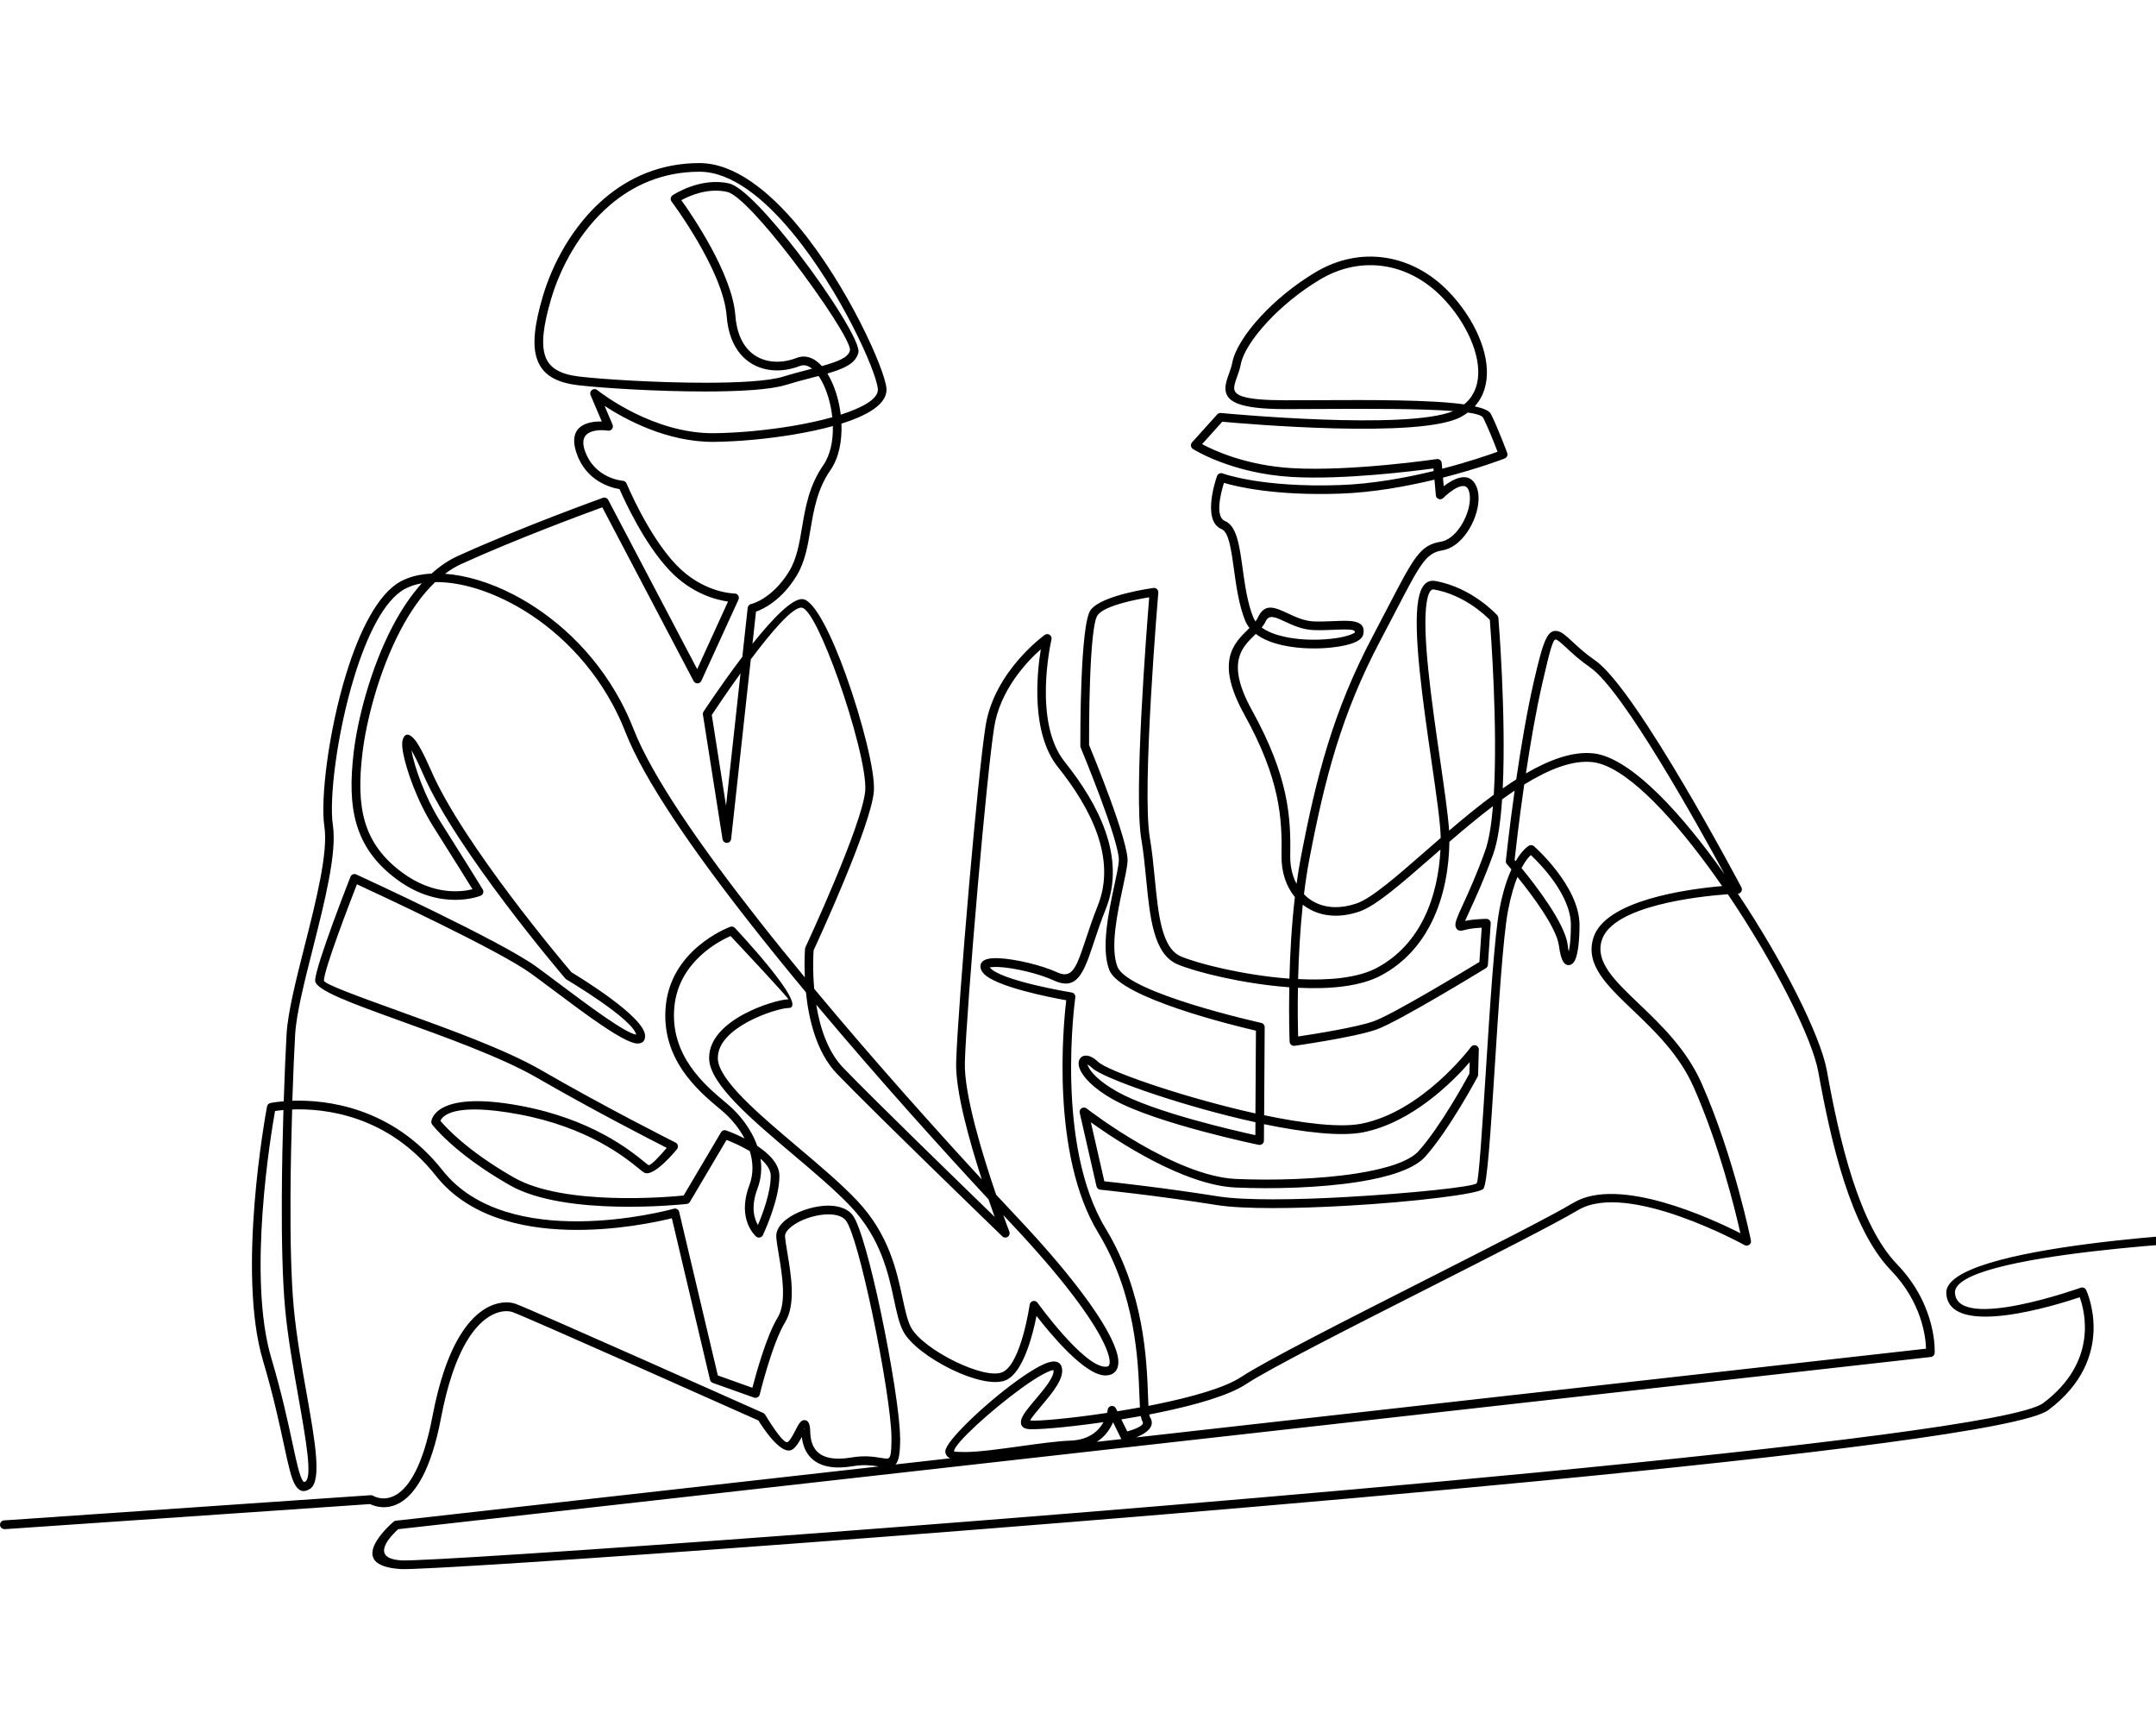 <?xml version="1.0" encoding="UTF-8"?> <svg xmlns="http://www.w3.org/2000/svg" xmlns:xlink="http://www.w3.org/1999/xlink" fill="none" height="151" viewBox="0 0 188 151" width="188"><clipPath id="a"><path d="m0 0h188v151h-188z"></path></clipPath><g clip-path="url(#a)"><path d="m.404 133.309c-.208.013-.389-.144-.403-.352-.013-.21.145-.391.354-.404l31.971-2.197c.086-.005.168.018.234.062.246.141 3.49 1.815 5.154-6.954.284-1.494.616-2.77.978-3.856.943-2.828 2.1-4.379 3.166-5.2 1.125-.865 2.167-.939 2.793-.821.095.019.185.044.266.07 1.122.374 21.577 9.506 21.636 9.531.074.034.132.088.171.152.004.007 1.569 2.645 1.965 2.38.226-.151.485-.655.694-1.063.237-.463.43-.839.753-.845.319-.005.502.271.514.997.004.196.02.389.053.577.089.526.303.98.688 1.291.395.322.986.508 1.827.494.313-.005.662-.04 1.051-.106 1.118-.19 1.933-.06 2.526.036.221.035.408.065.554.065.29 0 .385-.313.385-1.802 0-1.856-.764-6.582-1.675-10.887-.814-3.849-1.731-7.336-2.302-8.069-.344-.443-1.059-.582-1.852-.523-.518.037-1.063.161-1.567.344-.498.182-.954.42-1.301.69-.371.288-.603.598-.581.876.028.386.114.902.211 1.484.317 1.894.745 4.451-.206 6.001-1.129 1.842-2.21 6.285-2.213 6.298-.048.204-.253.329-.456.279-.013-.003-.026-.007-.037-.011v.002l-3.6-1.282c-.126-.045-.215-.15-.243-.272l-3.327-14.082c-2.352.583-15.016 3.331-20.579-3.708-4.205-5.32-9.753-5.881-12.531-5.778-.073 2.354-.131 4.995-.144 7.589-.019 3.653.051 7.217.29 9.756.226 2.393.693 5.035 1.118 7.439.736 4.154 1.349 7.621.295 8.291-.537.342-.932.233-1.273-.303-.363-.57-.617-1.751-1-3.531-.394-1.83-.927-4.308-1.832-7.36-2.29-7.712.224-21.435.351-22.112.018-.161.136-.298.304-.332.005-.001.43-.092 1.156-.15.081-2.451.175-4.534.249-5.844.105-1.891.819-4.718 1.566-7.665 1.008-3.979 2.073-8.186 1.731-10.441-.359-2.372.355-8.295 1.906-13.329 1.143-3.712 2.755-6.967 4.757-8.05.176-.094.361-.18.553-.254.63-.246 1.349-.387 2.136-.425.701-.634 1.458-1.156 2.276-1.527 5.504-2.508 12.639-5.069 12.659-5.077.18-.063.377.016.463.18l7.757 14.755 2.69-5.891c-.997-.139-3.148-.667-5.077-2.692-2.237-2.345-3.982-6.191-4.383-7.112-.725-.117-2.927-.674-3.756-3.157-.823-2.473 1.131-2.759 2.208-2.74l-.977-2.295c-.082-.192.008-.414.2-.496.141-.061.3-.029.406.071.346.274 4.899 3.8 10.173 3.743 1.021-.011 2.167-.073 3.358-.184 2.363-.219 4.891-.63 6.94-1.208-.019-.175-.042-.35-.07-.523-.155-.962-.448-1.871-.83-2.588-.094-.176-.192-.339-.295-.488-.192.051-.392.102-.595.155-.708.184-1.481.386-2.294.636-1.348.414-4.044.562-7.002.562-4.201 0-8.962-.296-11.092-.548-1.959-.233-3.097-.936-3.562-2.257-.441-1.25-.227-3.031.498-5.487.815-2.769 2.564-6.145 5.373-8.541 2.135-1.821 4.88-3.079 8.289-3.079 3.034 0 6.071 2.429 8.691 5.601 4.262 5.161 7.457 12.355 7.611 14.026.004.039.005.079.007.121.013 1.249-1.601 2.239-3.921 2.964l-.011.004c.063 1.485-.21 2.972-.959 4.055-1.15 1.661-1.452 3.457-1.736 5.148-.249 1.478-.483 2.882-1.244 4.11-1.314 2.124-2.895 2.861-3.511 3.08l-.307 2.802c1.711-2.142 3.49-4.014 4.399-3.893 1.018.134 2.511 3.157 3.765 6.658 1.394 3.894 2.555 8.424 2.421 10.099-.24 2.985-4.847 12.981-5.252 13.855-.023.308-.101 1.664.051 3.361 5.191 6.234 10.607 12.272 14.612 16.614-1.095-3.38-2.305-7.717-2.236-10.195.065-2.335.569-9.063 1.139-15.576.511-5.848 1.078-11.544 1.427-13.759.757-4.796 5.142-7.928 5.155-7.937.169-.122.406-.085.529.085.071.098.089.219.058.327-.098.439-1.575 7.235 1.151 10.642 1.488 1.86 2.822 3.942 3.57 6.107.76 2.201.916 4.487.024 6.716-.428 1.071-.749 2.038-1.028 2.876-.281.851-.521 1.573-.782 2.139-.616 1.34-1.324 1.874-2.725 1.23-1.304-.599-3.486-1.114-4.831-1.173-.32-.013-.582-.001-.757.042.95 1.169 7.13 2.179 7.147 2.182.206.034.346.226.313.432-.037.276-1.768 12.869 2.634 20.125 3.374 5.563 3.593 11.47 3.707 14.571.014.343.025.649.038.912.234-.046.467-.092.698-.14 3.086-.631 5.969-1.441 7.38-2.375 2.092-1.384 9.264-5.019 16.061-8.465 5.579-2.829 10.906-5.529 12.938-6.737 3.966-2.358 12.08 1.416 14.54 2.666-.459-2.036-1.835-7.675-4.078-12.744-1.259-2.848-3.434-4.924-5.296-6.701-2.315-2.209-4.173-3.982-3.444-6.316 1.025-3.281 8.209-4.246 11.223-4.508-.385-.553-.774-1.101-1.165-1.636-3.584-4.894-7.429-8.868-10.135-9.171-1.754-.196-3.815.632-5.956 1.953-.467 3.234-.765 5.907-.838 6.578.026.029.057.066.092.108.523-.899.983-1.242 1.122-1.329.14-.102.338-.098.473.021.011.011 3.973 3.468 3.973 6.874 0 1.464-.153 2.487-.353 2.974-.098.238-.227.395-.382.467-.253.116-.478.048-.665-.215-.158-.222-.299-.687-.392-1.409-.203-1.587-2.351-4.444-3.621-6.012-.287.713-.576 1.663-.818 2.923-.435 2.271-.826 8.401-1.176 13.902-.335 5.259-.633 9.949-.976 10.368-.368.449-6.1 1.151-11.955 1.478-4.412.248-8.928.311-11.28-.063-5.357-.851-10.152-1.338-10.167-1.34-.166-.016-.296-.137-.332-.292l-1.464-6.406c-.047-.205.081-.408.284-.453.121-.028.241.005.328.078.326.252 7.695 5.902 13.014 6.136 3.124.137 7.219.041 10.552-.485 2.496-.394 4.544-1.019 5.379-1.952 1.89-2.11 4.093-6.134 4.421-6.742l.029-1.002c-1.454 1.672-4.994 5.255-9.28 6.112-1.943.389-5.186.011-8.656-.706l-.008 1.412c.001.032-.002.065-.008.097-.044.204-.244.336-.448.293-.026-.005-8.902-1.842-12.676-3.944-1.804-1.005-2.666-2.015-2.927-2.672-.11-.279-.128-.523-.071-.713.084-.274.287-.435.581-.451.285-.016.675.148 1.093.546.795.761 6.784 2.869 12.695 4.262.341.081.681.158 1.019.233l.044-7.215c-1.86-.432-11.833-2.846-12.785-5.288-.738-1.89-.055-5.073.44-7.382.192-.896.355-1.655.389-2.119.116-1.618-3.317-9.872-3.328-9.896-.023-.055-.031-.113-.028-.168-.003-.549-.037-10.568.899-11.826.981-1.318 5.458-1.917 5.47-1.918.207-.028.398.117.427.324.003.028.003.055.001.082h.002c-.004.048-1.461 17.16-.738 21.382.194 1.13.313 2.335.428 3.517.307 3.145.596 6.096 2.276 6.816 1.453.622 5.464 1.644 9.467 1.94.053-2.119.185-4.629.475-7.115-.373-.453-.662-.982-.86-1.565-.211-.625-.317-1.315-.304-2.039.029-1.623 0-3.289-.428-5.253-.426-1.965-1.253-4.235-2.821-7.066-2.543-4.6-.942-6.165.341-7.423.039-.037.078-.075.116-.113-.159-.198-.289-.414-.384-.651-.545-1.363-.768-2.978-.969-4.431-.243-1.766-.451-3.273-1.083-3.535-1.801-.751-.399-4.616-.395-4.626l.002-.004c.072-.197.29-.297.487-.225.009.003 3.349 1.257 10.229 1.014 2.849-.1 5.75-.634 8.172-1.225l-.02-.224c-1.615.219-7.851 1.008-12.372.741-5.284-.311-8.59-2.431-8.599-2.437-.178-.112-.23-.345-.118-.522.01-.019.024-.036.038-.051l-.001-.002 2.197-2.44c.089-.098.218-.14.342-.121.657.063 16.161 1.511 20.237-.169-2.844-.226-7.529-.204-11.672-.185-1.188.007-2.337.012-2.95.012-4.266 0-5.24-.724-5.24-1.823 0-.401.147-.815.306-1.259.111-.314.23-.644.29-.967.203-1.083 1.119-2.56 2.498-4.048 1.257-1.352 2.906-2.729 4.757-3.834 1.955-1.167 4.052-1.567 6.057-1.271 2.038.301 3.978 1.318 5.577 2.98.809.843 1.532 1.819 2.093 2.838.709 1.29 1.164 2.658 1.217 3.927.053 1.214-.259 2.335-1.057 3.217.768.168 1.27.385 1.411.667.621 1.24 1.419 3.388 1.421 3.393.073.195-.027.411-.221.485v.002c-.011.004-2.224.859-5.381 1.669l.067.747c.8-.615 2.216-1.417 2.842.005.075.169.127.356.16.557.132.814-.096 1.85-.555 2.764-.462.92-1.166 1.733-1.987 2.093-.188.084-.386.142-.59.176-1.422.229-1.91 1.167-4.067 5.314-.366.702-.78 1.499-1.331 2.543-1.698 3.212-2.91 6.228-3.864 9.308-.955 3.086-1.653 6.247-2.323 9.746-.19.993-.346 2.026-.472 3.067.125.129.258.25.401.359.61.469 1.381.749 2.279.767.582.011 1.221-.09 1.905-.323 1.29-.436 3.453-2.323 5.971-4.521.445-.389.901-.787 1.367-1.189-.012-1.23-.379-3.764-.802-6.681-.736-5.082-1.639-11.316-1.154-14.068.206-1.165.668-1.797 1.487-1.653 3.239.572 5.394 2.981 5.401 2.988.058.065.09.144.097.225h.001c.003.032.69 8.457.378 14.87.395-.274.787-.538 1.179-.787.405-2.772.929-5.914 1.539-8.556.811-3.515 1.174-4.576 2.087-4.367.379.087.751.433 1.278.923.489.452 1.124 1.041 1.979 1.631 3.617 2.494 12.724 19.733 12.75 19.782.025.048.041.103.043.161.008.206-.148.378-.351.393 3.955 5.914 7.214 12.396 7.759 15.42.546 3.036 1.244 6.406 2.23 9.455.976 3.016 2.23 5.71 3.893 7.433 3.532 3.658 3.279 7.714 3.279 7.726-.01.189-.156.337-.338.357l-133.643 15.013c-.477.429-2.68 2.549.305 2.72 2.716.155 57.752-3.701 98.867-7.654 23.372-2.248 42.209-4.514 44.272-6.059 4.802-3.603 3.625-8.023 3.184-9.229-1.926.65-11.386 3.638-11.634-.331-.269-4.292 24.818-5.401 24.89-5.404.209-.009.385.154.395.362.009.209-.154.385-.362.395-.07.003-24.386 1.084-24.166 4.603.212 3.396 10.935-.446 10.966-.457.183-.065.387.019.47.198.008.017 2.815 5.889-3.29 10.468-2.19 1.641-21.164 3.947-44.653 6.207-41.144 3.957-96.254 7.814-98.981 7.658-5.007-.287-1.038-3.807-.69-4.107.059-.06.137-.1.227-.11l42.099-4.729c-.535-.086-1.262-.191-2.228-.027-.42.071-.807.108-1.164.114-1.035.018-1.786-.232-2.316-.663-.542-.44-.838-1.053-.958-1.754-.013-.081-.024-.164-.034-.248-.225.427-.492.877-.811 1.09-.956.638-2.631-1.964-2.974-2.521-1.577-.704-20.424-9.113-21.456-9.456-.046-.016-.102-.031-.169-.043-.475-.09-1.282-.024-2.19.674-.966.744-2.023 2.179-2.91 4.839-.35 1.05-.672 2.292-.951 3.758-1.752 9.225-5.494 7.859-6.189 7.516l-31.865 2.189zm69.744-8.739c-.04 0-.053.019-.054.051.078-.036.133-.052.054-.051zm8.345.796c0 1.325-.11 1.995-.405 2.309l4.76-.534c-.268-.131-.416-.332-.416-.616 0-.849 3.43-4.111 6.203-6.119.727-.526 1.411-.973 1.98-1.274.632-.335 1.156-.496 1.497-.409.224.058.378.196.455.422.32.961-.798 2.283-1.745 3.405-.451.534-.858 1.017-.993 1.298.755.061 3.502-.184 6.709-.667.04-.166.051-.269.051-.271h.001c.015-.122.089-.235.208-.295.187-.093.414-.016.507.173l.125.253c.648-.104 1.309-.217 1.971-.339-.019-.299-.031-.642-.046-1.027-.112-3.033-.327-8.811-3.597-14.206-4.142-6.826-3.039-18.11-2.783-20.262-1.378-.246-6.286-1.194-7.255-2.392-.155-.191-.227-.374-.229-.546-.003-.343.222-.556.617-.659.25-.066.592-.086.991-.069 1.423.062 3.732.607 5.111 1.24.864.397 1.316.035 1.725-.856.245-.534.477-1.235.752-2.061.285-.86.614-1.85 1.043-2.921.815-2.041.667-4.149-.037-6.188-.716-2.074-2.005-4.081-3.445-5.883-2.354-2.942-1.844-8.078-1.491-10.266-1.238 1.102-3.551 3.546-4.064 6.794-.343 2.171-.907 7.854-1.419 13.708-.57 6.524-1.076 13.237-1.139 15.531-.077 2.782 1.554 8.091 2.725 11.521.68.734 1.309 1.404 1.87 1.999 4.449 4.718 7.053 8.264 8.149 10.5.381.776.588 1.408.632 1.893.055.606-.128 1.02-.529 1.233-.177.093-.39.137-.638.13-1.8-.052-4.761-3.637-5.961-5.188-.313 1.591-1.13 4.871-2.623 5.58-.989.468-2.906-.011-4.727-.887-1.881-.902-3.698-2.235-4.282-3.371-.358-.694-.556-1.621-.79-2.712-.491-2.297-1.145-5.349-3.756-8.124-1.338-1.422-3.204-3-5.073-4.579-3.6-3.045-7.208-6.096-7.294-8.295v-.004c-.001-.058-.003-.094-.003-.11 0-1.678 1.434-2.95 3.02-3.804 1.531-.826 3.233-1.27 3.831-1.294.04-.001.056-.001.058-.001.136 0-4.113-4.531-5.04-5.518-.944.409-4.493 2.197-4.895 6.12-.439 4.275 2.673 6.887 4.373 8.314.04.034.079.067.315.268h.001c.972.827 2.006 2.104 2.528 3.58l.004.012c1.018.675 1.934 1.571 1.934 2.614 0 2.159-1.437 5.156-1.441 5.165v-.001c-.015.031-.034.061-.057.087-.136.158-.375.175-.534.038-.004-.004-1.726-1.452-.595-4.447.386-1.022.339-2.048.045-2.996-.777-.469-1.604-.815-2.027-.98l-3.195 5.401c-.065.11-.177.175-.296.184-.358.039-10.562 1.127-15.41-1.634-4.889-2.785-6.758-5.279-6.764-5.286-.061-.078-.085-.171-.077-.261h-.002c.002-.008.153-2.798 7.769-1.379 6.212 1.158 9.565 3.885 10.776 4.868.195.16.329.27.384.299.196.109 1.115-.927 1.601-1.499-1.45-.734-6.382-3.262-11.369-6.141-3.004-1.734-7.926-3.511-12.008-4.984-4.036-1.457-7.282-2.629-7.282-3.459 0-1.23 3.069-9.024 3.078-9.046.075-.195.296-.292.491-.215.013.005.027.012.04.019.549.252 12.591 5.791 15.663 8.02.519.375 1.211.894 1.95 1.449 2.572 1.928 5.762 4.318 6.771 4.488-.296-1.386-6.069-4.805-6.085-4.816-.043-.026-.079-.056-.108-.094-.356-.417-9.475-11.134-12.372-17.775-.43-.986-.772-1.672-1.032-2.11.003.013.005.027.008.042.248 1.399 1.159 4.034 2.545 6.23 2.929 4.637 3.663 5.862 3.666 5.865.108.179.048.411-.131.518-.018.011-.035.02-.054.027-.009.004-3.428 1.422-7.259-1.388-1.903-1.395-2.998-2.97-3.549-4.811-.543-1.819-.545-3.88-.265-6.276.324-2.781 1.431-7.271 3.405-11.027.725-1.381 1.57-2.666 2.538-3.736-.362.063-.701.156-1.013.279-.164.065-.321.137-.469.216-1.802.974-3.301 4.061-4.392 7.605-1.522 4.936-2.226 10.706-1.879 12.995.363 2.401-.721 6.684-1.746 10.736-.739 2.914-1.445 5.708-1.546 7.523-.073 1.297-.166 3.348-.246 5.759 2.95-.097 8.723.529 13.1 6.067 5.688 7.197 19.467 3.538 20.137 3.355.013-.005.027-.009.042-.012.203-.049.408.079.455.282l3.37 14.258 3.014 1.074c.301-1.162 1.223-4.516 2.198-6.108.803-1.31.402-3.707.106-5.483-.101-.601-.191-1.135-.222-1.554-.04-.559.306-1.088.873-1.529.406-.316.935-.593 1.509-.802.568-.206 1.183-.345 1.77-.39 1.029-.075 1.984.145 2.505.815.643.828 1.61 4.436 2.445 8.38.92 4.351 1.694 9.142 1.694 11.042zm-53.778-28.591c-.316.029-.565.063-.733.089-.348 1.95-2.439 14.416-.327 21.532.916 3.086 1.452 5.577 1.847 7.416.366 1.702.608 2.832.896 3.282.066.105.137.131.229.072.625-.399.053-3.639-.635-7.523-.427-2.405-.893-5.05-1.125-7.498-.242-2.563-.312-6.152-.293-9.83.013-2.579.07-5.2.141-7.539zm14.087-46.752c1.827.131 3.908.744 5.989 1.823 3.467 1.796 6.956 4.889 9.289 9.203.432.799.825 1.641 1.169 2.524 1.602 4.1 5.818 10.175 10.84 16.567 1.318 1.679 2.693 3.38 4.09 5.07-.067-1.462.02-2.485.02-2.493.004-.043.015-.087.034-.129.015-.031 4.975-10.678 5.214-13.66.125-1.575-1.014-5.97-2.381-9.784-1.169-3.267-2.454-6.071-3.148-6.164-.78-.103-2.696 2.163-4.45 4.505l-1.714 15.662c-.021.207-.208.358-.417.336-.182-.019-.32-.166-.337-.34l-1.706-10.839c-.015-.097.008-.19.058-.265l-.001-.001c.009-.013 1.554-2.373 3.38-4.776l.466-4.263c.015-.159.129-.299.293-.335.005-.001 1.8-.394 3.301-2.82.682-1.101.905-2.432 1.141-3.838.297-1.77.614-3.652 1.86-5.452.62-.897.862-2.138.833-3.406-2.063.566-4.573.97-6.921 1.188-1.209.113-2.377.176-3.421.187-4.113.045-7.795-1.978-9.564-3.137l.696 1.634v.002c.027.062.036.133.026.206-.032.206-.225.347-.432.315-.008 0-2.742-.447-2.023 1.704.834 2.503 3.323 2.669 3.33 2.669v.002c.139.009.265.095.321.232.005.013 1.866 4.513 4.318 7.084 2.31 2.423 4.908 2.503 5.088 2.508.055-.002.11.009.164.034.19.087.273.311.187.502l-3.226 7.058c-.032.082-.093.152-.176.197-.184.098-.413.027-.511-.159l-7.961-15.145c-1.423.518-7.482 2.75-12.292 4.94-.496.227-.971.515-1.425.857zm5.642 2.496c-2.316-1.2-4.61-1.799-6.497-1.769-1.175 1.118-2.181 2.586-3.027 4.196-1.925 3.665-3.004 8.047-3.322 10.761-.269 2.3-.272 4.267.238 5.973.503 1.681 1.512 3.128 3.27 4.416 2.705 1.984 5.135 1.673 6.094 1.431-.406-.662-1.378-2.229-3.405-5.439-1.442-2.284-2.393-5.038-2.653-6.503-.085-.479-.098-.85-.034-1.067.167-.556.49-.644.98-.121.319.34.821 1.219 1.52 2.822 2.8 6.417 11.566 16.777 12.226 17.552.619.371 6.417 3.889 6.417 5.541 0 .459-.238.664-.669.664-1.122 0-4.568-2.584-7.327-4.652-.688-.515-1.33-.998-1.941-1.441-2.777-2.014-13.12-6.831-15.191-7.788-.604 1.55-2.877 7.45-2.877 8.396 0 .3 3.02 1.391 6.777 2.747 4.11 1.484 9.067 3.273 12.129 5.04 5.733 3.311 11.394 6.153 11.739 6.327.031.013.061.031.087.053.161.132.186.37.054.533-.005.007-2.027 2.505-2.856 2.045-.113-.063-.268-.188-.493-.373-1.17-.952-4.414-3.589-10.435-4.711-5.724-1.068-6.684.158-6.843.571.451.54 2.339 2.622 6.428 4.95 4.341 2.474 13.361 1.699 14.777 1.559l3.256-5.504c.089-.158.28-.234.456-.171.005.002.729.253 1.604.7-.51-.962-1.23-1.789-1.916-2.373l.001-.001c-.04-.034-.132-.11-.312-.261-1.808-1.517-5.119-4.297-4.64-8.973.495-4.82 5.249-6.706 5.593-6.837.142-.063.316-.032.429.087.019.02 6.588 6.984 4.666 6.984-.029 0-.019-.001-.029 0-.53.02-2.073.433-3.502 1.204-1.376.741-2.621 1.807-2.621 3.137v.084l.001.001c.073 1.866 3.553 4.809 7.026 7.746 1.884 1.592 3.765 3.184 5.135 4.64 2.756 2.928 3.436 6.099 3.946 8.484.224 1.038.411 1.92.721 2.523.51.99 2.184 2.195 3.935 3.036 1.641.788 3.311 1.247 4.079.883 1.615-.766 2.347-5.86 2.349-5.875.015-.097.067-.19.153-.252.169-.122.406-.085.529.085.012.015 3.982 5.524 5.898 5.579.113.004.202-.011.264-.045.108-.056.152-.222.126-.493-.035-.394-.216-.938-.557-1.629-1.067-2.174-3.627-5.652-8.022-10.313-.222-.235-.453-.483-.696-.74.32.891.53 1.437.533 1.444.05.133.023.29-.082.399-.147.15-.386.154-.535.007-.032-.031-11.11-10.743-14.409-14.164-1.792-1.859-2.473-4.765-2.713-7.111-1.634-1.967-3.246-3.951-4.782-5.906-5.062-6.442-9.317-12.582-10.95-16.761-.334-.854-.713-1.668-1.13-2.44-2.253-4.169-5.623-7.155-8.969-8.889zm41.752 52.042c-3.904-4.203-9.543-10.438-15.02-16.97.315 1.953.982 4.081 2.36 5.51 2.632 2.729 10.241 10.125 13.197 12.99-.159-.44-.34-.958-.537-1.531zm-19.88-3.54c.128.841.069 1.722-.265 2.605-.608 1.61-.274 2.642.04 3.173.393-.928 1.117-2.833 1.117-4.283 0-.541-.371-1.048-.892-1.495zm6.995-64.869c1.923-.617 3.248-1.364 3.238-2.186 0-.018-.001-.037-.003-.058-.148-1.598-3.269-8.557-7.443-13.611-2.49-3.015-5.338-5.325-8.105-5.325-3.207 0-5.788 1.183-7.798 2.898-2.684 2.29-4.356 5.524-5.139 8.179-.679 2.302-.892 3.938-.51 5.022.358 1.013 1.296 1.56 2.937 1.756 2.107.249 6.827.542 11.003.542 2.898 0 5.517-.14 6.78-.527.821-.253 1.607-.458 2.326-.644l.215-.056c-.125-.1-.253-.176-.383-.227-.222-.089-.455-.097-.689-.005-.521.203-1.065.331-1.605.371-.888.066-1.769-.101-2.533-.543-.765-.444-1.407-1.159-1.81-2.192-.221-.566-.37-1.227-.427-1.988-.296-3.977-4.795-9.972-4.806-9.99-.004-.007-.008-.012-.012-.018-.116-.175-.067-.41.106-.526.008-.004 2.392-1.615 4.932-1.029 1.175.272 3.679 3.022 6.023 6.067 2.819 3.665 5.434 7.83 5.244 8.662-.215.953-1.234 1.415-2.705 1.842.067.109.133.224.196.343.421.79.743 1.781.911 2.824.021.14.042.281.058.421zm-1.647-4.237c1.367-.378 2.308-.737 2.448-1.357.144-.632-2.397-4.513-5.105-8.034-2.255-2.932-4.606-5.564-5.592-5.791-1.687-.389-3.315.343-4.001.72.964 1.348 4.438 6.431 4.707 10.049.051.683.183 1.271.377 1.768.335.859.86 1.452 1.483 1.812.625.362 1.355.498 2.097.443.466-.035.935-.145 1.386-.32.427-.167.845-.153 1.243.004.342.135.663.379.958.708zm-8.354 38.328 1.262-11.537c-1.217 1.688-2.224 3.201-2.506 3.628zm22.95 14.039c-.008-.026-.012-.045-.012-.015 0 .002.004.005.012.015zm13.953 39.038c.018.109.038.187.064.228.542.854-.412 1.447-1.203 1.771l68.873-7.736c-.027-.974-.34-4.015-3.07-6.842-1.753-1.817-3.06-4.612-4.068-7.728-.998-3.084-1.703-6.487-2.254-9.552-.542-3.003-3.877-9.572-7.892-15.5-2.571.19-10.048.997-10.991 4.014-.589 1.886 1.117 3.514 3.243 5.543 1.913 1.827 4.149 3.959 5.468 6.944 2.821 6.38 4.291 13.662 4.294 13.684.018.083.007.175-.037.255-.1.184-.33.252-.514.152-.029-.016-10.185-5.631-14.514-3.056-2.045 1.216-7.387 3.924-12.982 6.761-6.777 3.436-13.926 7.06-15.983 8.42-1.501.993-4.479 1.838-7.648 2.486-.261.053-.523.105-.785.156zm-.577.631c-.071-.111-.121-.277-.158-.493-.569.103-1.137.202-1.699.292l.518 1.049c.526-.15 1.56-.498 1.338-.848zm-1.849 1.514c-.012-.018-.023-.035-.032-.053l-.697-1.414c-.237.552-.662 1.222-1.418 1.707zm-4.434.133c1.655-.061 2.47-.89 2.868-1.609-3.312.477-6.091.696-6.647.59-.461-.088-.609-.352-.533-.751.084-.443.609-1.065 1.203-1.767.79-.935 1.715-2.032 1.62-2.611-.166.002-.48.131-.896.352-.533.283-1.188.711-1.889 1.219-2.632 1.906-5.89 4.858-5.89 5.505 0 .048.374.067.966.067 1.177 0 3.001-.253 4.809-.505 1.621-.224 3.231-.448 4.388-.491zm57.026-49.381c-2.286-4.215-8.871-16.064-11.711-18.023-.903-.623-1.559-1.231-2.063-1.699-.442-.408-.753-.697-.931-.738-.257-.059-.5.848-1.182 3.798-.559 2.425-1.046 5.279-1.436 7.875 2.087-1.212 4.113-1.947 5.899-1.747 2.947.329 6.969 4.431 10.662 9.476.256.348.509.702.761 1.059zm-19.072-1.168c.001-.015.281-2.673.765-6.118-.362.243-.726.498-1.091.761-.132 1.949-.371 3.646-.772 4.763-.767 2.136-1.482 3.694-1.965 4.745-.226.49-.395.858-.493 1.091.855-.179 1.854-.179 1.858-.179.209 0 .379.168.379.378 0 .008-.002.016-.002.024h.002l-.245 3.6c-.008.133-.085.246-.194.307-.329.202-7.627 4.664-9.515 5.334-1.927.685-7.135 1.419-7.15 1.422-.208.029-.399-.114-.429-.321-.003-.021-.004-.04-.004-.061-.008-.204-.077-2.085-.029-4.721-4.103-.3-8.243-1.357-9.747-2.002-2.094-.897-2.403-4.065-2.733-7.442-.113-1.156-.229-2.337-.421-3.46-.669-3.899.459-18.29.688-21.095-1.112.182-3.869.706-4.495 1.55-.769 1.035-.753 10.38-.751 11.319.328.793 3.479 8.466 3.356 10.173-.037.515-.205 1.298-.403 2.222-.476 2.216-1.131 5.269-.476 6.948.893 2.29 12.287 4.837 12.535 4.893.174.035.303.188.303.371l-.047 7.677c3.436.72 6.636 1.109 8.504.736 5.241-1.049 9.351-6.447 9.527-6.681.07-.1.188-.163.319-.16.21.007.374.18.369.389l-.062 2.197c-.001.057-.015.114-.045.168-.006.012-2.461 4.616-4.567 6.968-.964 1.079-3.172 1.776-5.826 2.196-3.389.534-7.538.632-10.702.492-4.563-.2-10.476-4.144-12.627-5.688l1.176 5.145c1.09.115 5.304.58 9.94 1.317 2.291.364 6.75.3 11.121.055 5.68-.318 11.151-.89 11.407-1.203.189-.232.481-4.806.808-9.935.351-5.525.744-11.681 1.188-13.998.289-1.505.661-2.614 1.032-3.425-.206-.246-.345-.406-.384-.451-.075-.078-.115-.187-.103-.303zm1.368.631c1.259 1.538 3.782 4.816 4.021 6.684.03.238.063.437.099.598.109-.491.184-1.274.184-2.319 0-2.607-2.688-5.34-3.491-6.098-.189.172-.486.511-.813 1.137zm-23.203 22.16c-.394-.086-.79-.176-1.186-.269-6.018-1.418-12.182-3.627-13.046-4.454-.172-.164-.311-.264-.411-.308.008.029.021.063.035.101.211.533.964 1.381 2.591 2.288 3.177 1.77 10.169 3.367 12.011 3.768zm3.722-12.479c2.654.133 5.217-.087 6.9-.997 1.912-1.033 3.211-2.571 4.067-4.3.94-1.901 1.348-4.037 1.444-5.999-.286.249-.567.495-.846.737-2.58 2.252-4.796 4.186-6.226 4.671-.767.26-1.491.373-2.16.361-1.067-.02-1.99-.358-2.727-.924-.015-.012-.031-.024-.046-.036-.242 2.277-.357 4.548-.406 6.487zm7.259-.33c-1.814.98-4.506 1.224-7.275 1.087-.035 1.986-.004 3.535.016 4.246 1.263-.188 5.05-.78 6.586-1.325 1.694-.601 8.101-4.49 9.22-5.171l.203-2.989c-.412.02-1.058.074-1.565.218-.39.112-.619.011-.713-.32-.091-.321.174-.899.63-1.893.479-1.041 1.188-2.584 1.941-4.686.337-.939.556-2.315.689-3.916-1.289.978-2.571 2.052-3.799 3.109-.031 2.233-.438 4.766-1.548 7.009-.918 1.86-2.319 3.515-4.385 4.632zm5.124-18.774c.366 2.525.69 4.766.785 6.159 1.26-1.078 2.573-2.156 3.894-3.128.355-5.931-.257-14.12-.344-15.242-.413-.425-2.262-2.192-4.884-2.654-.292-.051-.485.34-.608 1.036-.465 2.635.428 8.802 1.157 13.829zm-12.52 10.799c.108-.784.233-1.559.377-2.313.672-3.519 1.378-6.703 2.343-9.826.969-3.127 2.197-6.184 3.917-9.438.458-.868.921-1.757 1.328-2.54 2.301-4.421 2.82-5.422 4.623-5.712.134-.021.269-.063.403-.122.653-.287 1.227-.963 1.616-1.738.393-.782.589-1.647.483-2.307-.022-.132-.057-.257-.105-.37-.448-1.014-2.189.722-2.193.728-.149.147-.39.145-.538-.003-.073-.074-.109-.171-.109-.268l-.118-1.329c-2.443.59-5.352 1.119-8.216 1.219-5.71.2-9.075-.62-10.141-.938-.263.842-.813 2.948.085 3.322 1.032.43 1.268 2.135 1.543 4.133.194 1.41.411 2.978.921 4.252.052.131.119.253.201.369.082-.108.151-.215.202-.324.606-1.312 1.474-.908 2.648-.361.654.305 1.428.666 2.281.69.603.016 1.188-.008 1.71-.029.735-.031 1.35-.057 1.788.042.615.136.915.453.767 1.118-.065.296-.355.54-.804.719-.619.248-1.628.429-2.757.485-1.116.054-2.363-.013-3.481-.262-.899-.199-1.717-.518-2.329-.986-.043.043-.086.085-.129.128-1.101 1.078-2.474 2.42-.208 6.518 1.607 2.903 2.457 5.24 2.9 7.271.441 2.031.472 3.752.441 5.424-.011.635.081 1.239.266 1.785.078.233.174.455.285.664zm12.657-36.687.045.499c2.317-.6 4.1-1.219 4.826-1.483-.25-.654-.803-2.065-1.253-2.964-.098-.195-.58-.343-1.34-.455-.178.133-.371.258-.581.374-3.535 1.944-18.948.6-20.833.428l-1.756 1.952c.99.537 3.804 1.858 7.846 2.096 5.147.303 12.595-.787 12.616-.791v.001c.007-.001.013-.001.02-.003.209-.018.392.136.411.344zm1.958-5.113c.069-.058.134-.116.197-.176.776-.745 1.076-1.747 1.029-2.851-.048-1.143-.469-2.396-1.126-3.592-.53-.962-1.211-1.884-1.975-2.677-1.478-1.538-3.266-2.479-5.139-2.755-1.839-.272-3.763.097-5.56 1.169-1.785 1.067-3.378 2.396-4.59 3.702-1.286 1.386-2.132 2.725-2.31 3.67-.071.386-.199.743-.32 1.081-.134.379-.261.732-.261 1.006 0 .642.833 1.063 4.481 1.063 1.24 0 2.079-.004 2.947-.008 4.533-.021 9.692-.045 12.627.367zm-17.652 19.455c.509.371 1.204.631 1.973.801 1.046.233 2.224.296 3.284.243 1.046-.051 1.964-.213 2.509-.43.215-.086.343-.149.348-.179.029-.122-.046-.184-.191-.216-.34-.077-.912-.053-1.594-.024-.532.021-1.127.047-1.76.029-1.012-.027-1.863-.425-2.583-.76-.778-.363-1.352-.631-1.64-.009-.09.195-.208.374-.347.545z" fill="#000"></path></g></svg> 